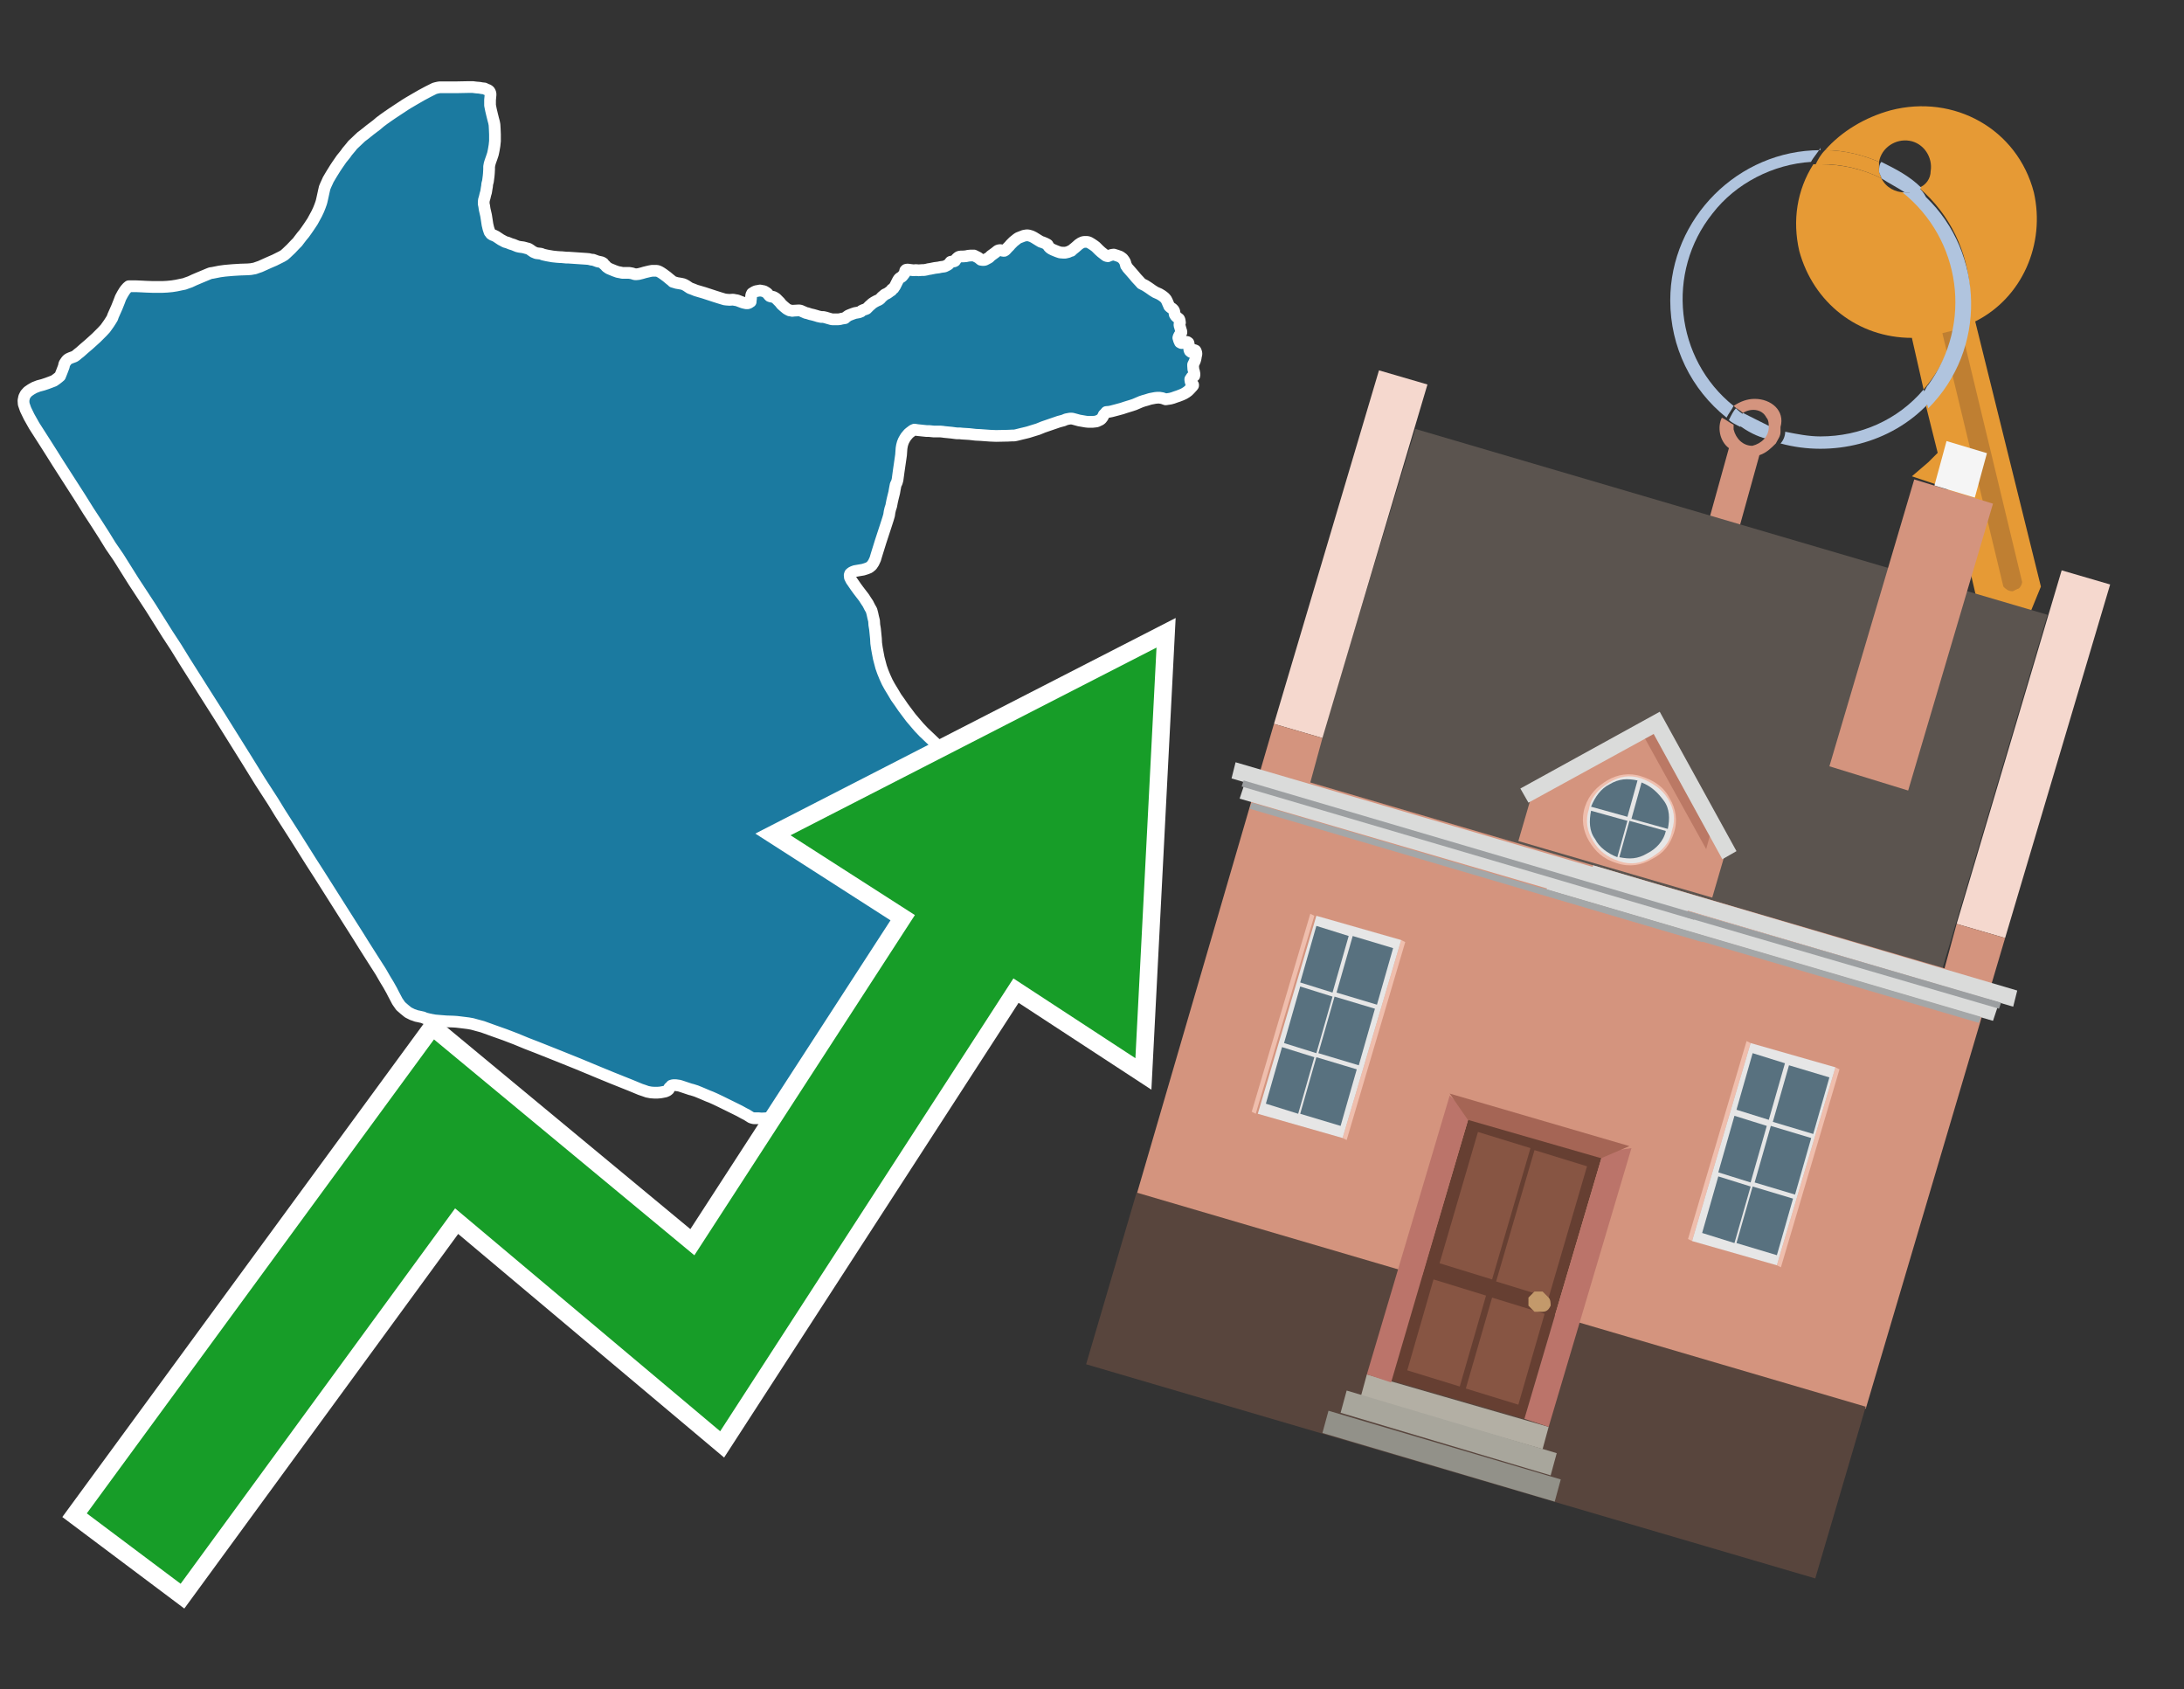<?xml version="1.0" encoding="utf-8"?>
<!-- Generator: Adobe Illustrator 26.0.3, SVG Export Plug-In . SVG Version: 6.00 Build 0)  -->
<svg version="1.1" id="Text" xmlns="http://www.w3.org/2000/svg" xmlns:xlink="http://www.w3.org/1999/xlink" x="0px" y="0px"
	 width="93.1px" height="72px" viewBox="0 0 93.1 72" style="enable-background:new 0 0 93.1 72;" xml:space="preserve">
<rect x="0" y="0" width="93.1" height="72" fill="#333333" stroke="none"/>
<style type="text/css">
	.st0{fill:#1B7AA0;stroke:#FFFFFF;stroke-width:0.5;stroke-linejoin:round;}
	.st1{fill:none;stroke:#FFFFFF;stroke-width:1.5;stroke-miterlimit:10;}
	.st2{fill:#179D28;}
	.st3{fill:#E69A35;}
	.st4{fill:#B0C4DE;}
	.st5{fill:#D4947E;}
	.st6{fill:#BF7F32;}
	.st7{fill:#5B544F;}
	.st8{fill:#F5D8CE;}
	.st9{fill:#58453D;}
	.st10{fill:#F5F5F5;}
	.st11{fill:#EFBEAD;}
	.st12{fill:#E6E6E6;}
	.st13{fill:#58717F;}
	.st14{fill:#B3AFA4;}
	.st15{fill:#A8A69C;}
	.st16{fill:#929189;}
	.st17{fill:#663F32;}
	.st18{fill:#875543;}
	.st19{fill:#C3996B;}
	.st20{fill:#BB746A;}
	.st21{fill:#A56555;}
	.st22{fill:#DADBDA;}
	.st23{fill:#A4A7A8;}
	.st24{fill:#9C9FA1;}
	.st25{fill:#BB7965;}
</style>
<path class="st0" d="M48.08,38.51L48.02,38.63L47.95,38.74L47.77,38.94L47.7,39.03L47.56,39.17L47.49,39.21L47.43,39.23L47.29,39.28L47.2,39.31L46.89,39.39L46.42,39.5L46.34,39.52L46.2,39.55L46.11,39.56L46.01,39.56L45.91,39.55L45.8,39.54L45.7,39.52L45.61,39.5L45.54,39.48L45.46,39.44L45.37,39.39L45.14,39.24L45.02,39.15L44.87,39.04L44.69,38.93L44.51,38.82L44.34,38.74L44.17,38.65L44.01,38.58L43.9,38.56L43.78,38.57L43.57,38.61L43.46,38.65L43.39,38.71L43.34,38.78L43.27,38.84L43.21,38.9L43.08,39.02L43.02,39.04L42.98,39.07L42.93,39.11L42.89,39.15L42.85,39.26L42.84,39.32L42.83,39.58L42.82,39.87L42.8,40.06L42.8,40.25L42.79,40.45L42.77,40.72L42.74,40.98L42.71,41.08L42.67,41.21L42.63,41.34L42.57,41.51L42.54,41.57L42.41,41.79L42.36,41.87L42.18,42.12L42.11,42.25L42.11,42.31L42.12,42.38L42.23,42.54L42.25,42.61L42.28,42.7L42.32,42.92L42.32,43.03L42.32,43.12L42.3,43.2L42.25,43.27L42.14,43.4L42.07,43.46L41.91,43.52L41.81,43.56L41.71,43.62L41.61,43.68L41.52,43.73L41.19,43.97L41.1,44.02L41.01,44.13L40.98,44.18L40.94,44.25L40.92,44.38L40.87,44.6L40.86,44.68L40.85,44.78L40.84,44.87L40.82,44.94L40.78,45.07L40.73,45.19L40.61,45.45L40.53,45.62L40.42,45.87L40.34,46.04L40.21,46.26L40.17,46.34L39.99,46.61L39.87,46.79L39.72,46.93L39.61,47.03L39.17,47.41L39.06,47.5L38.85,47.69L38.76,47.78L38.66,47.87L38.54,47.97L38.38,48.09L38.26,48.13L37.97,48.21L37.68,48.26L37.52,48.27L37.35,48.29L37.19,48.29L37.05,48.28L36.93,48.26L36.78,48.18L36.6,48.12L36.31,48.08L36.13,48.07L35.91,48.06L35.56,48.04L35.43,48.03L35.33,48.03L35.18,48.0L35.1,47.95L35.04,47.88L34.99,47.82L34.95,47.75L34.9,47.61L34.87,47.53L34.84,47.3L34.82,47.22L34.81,47.16L34.76,47.08L34.73,47.04L34.69,47.0L34.63,47.0L34.52,47.0L34.45,47.0L34.32,47.05L34.25,47.08L34.03,47.19L33.97,47.23L33.91,47.25L33.8,47.27L33.6,47.3L33.32,47.39L33.14,47.46L33.09,47.48L32.96,47.59L32.86,47.62L32.76,47.64L32.66,47.66L32.46,47.67L32.35,47.66L32.24,47.66L32.13,47.66L32.02,47.63L31.83,47.51L31.71,47.45L31.53,47.35L31.39,47.28L30.72,46.95L30.49,46.84L30.31,46.76L30.18,46.71L29.9,46.59L29.68,46.5L29.49,46.44L29.44,46.43L29.02,46.29L28.95,46.27L28.81,46.25L28.74,46.25L28.69,46.25L28.62,46.27L28.58,46.32L28.53,46.36L28.51,46.43L28.45,46.48L28.36,46.52L28.26,46.54L28.15,46.56L28.03,46.57L27.89,46.57L27.75,46.56L27.59,46.53L27.45,46.48L27.3,46.43L26.89,46.26L26.09,45.94L25.53,45.71L25.41,45.66L24.64,45.34L23.77,44.99L22.89,44.64L22.45,44.47L21.99,44.28L21.52,44.1L21.04,43.93L20.57,43.76L20.31,43.69L20.13,43.64L19.96,43.61L19.8,43.59L19.64,43.57L19.47,43.55L19.32,43.54L19.02,43.53L18.77,43.51L18.54,43.49L18.32,43.45L18.12,43.4L18.03,43.36L17.94,43.34L17.85,43.32L17.75,43.3L17.67,43.27L17.58,43.24L17.4,43.15L17.24,43.02L17.08,42.88L17.01,42.78L16.94,42.68L16.75,42.32L16.7,42.22L16.56,41.97L16.42,41.74L16.23,41.41L15.91,40.91L15.51,40.28L15.28,39.91L14.69,38.98L13.62,37.29L13.26,36.73L12.58,35.65L11.94,34.65L11.64,34.16L11.09,33.31L10.54,32.42L9.69,31.06L9.34,30.5L8.61,29.35L7.87,28.18L7.5,27.58L7.14,27.03L6.43,25.9L5.69,24.77L5.05,23.75L4.72,23.27L4.43,22.8L4.11,22.3L3.77,21.78L3.42,21.22L3.08,20.69L2.47,19.74L2.2,19.31L1.94,18.9L1.46,18.15L1.24,17.76L1.09,17.45L1.01,17.22L1.0,17.07L1.03,16.92L1.09,16.8L1.19,16.69L1.32,16.6L1.46,16.52L1.64,16.45L1.83,16.4L2.01,16.34L2.17,16.28L2.3,16.23L2.4,16.16L2.49,16.09L2.56,16.03L2.64,15.83L2.72,15.62L2.74,15.52L2.76,15.48L2.82,15.39L2.87,15.33L2.93,15.29L3.02,15.25L3.13,15.21L3.18,15.19L3.25,15.14L3.32,15.08L3.41,15.01L3.59,14.85L3.79,14.68L4.0,14.49L4.11,14.39L4.36,14.14L4.49,14.0L4.54,13.93L4.64,13.79L4.73,13.65L4.79,13.55L4.82,13.46L4.9,13.28L4.98,13.1L5.08,12.85L5.14,12.69L5.22,12.54L5.3,12.41L5.35,12.34L5.43,12.25L5.49,12.2L5.52,12.2L5.64,12.2L5.81,12.2L6.04,12.21L6.23,12.22L6.52,12.23L6.92,12.23L7.12,12.22L7.33,12.2L7.52,12.17L7.71,12.13L7.86,12.1L7.94,12.07L8.11,12.01L8.28,11.93L8.54,11.82L8.9,11.67L8.98,11.64L9.06,11.63L9.36,11.57L9.58,11.54L9.69,11.53L9.92,11.51L10.25,11.49L10.56,11.48L10.69,11.47L10.8,11.45L10.86,11.44L11.0,11.39L11.09,11.36L11.29,11.27L11.49,11.18L11.7,11.09L12.02,10.93L12.12,10.87L12.21,10.79L12.41,10.6L12.58,10.42L12.68,10.32L12.77,10.2L12.87,10.07L12.97,9.95L13.07,9.81L13.16,9.68L13.24,9.56L13.32,9.44L13.44,9.22L13.5,9.11L13.58,8.94L13.64,8.79L13.69,8.65L13.71,8.58L13.74,8.45L13.81,8.13L13.84,8.0L13.89,7.88L13.95,7.75L13.99,7.66L14.09,7.49L14.15,7.39L14.3,7.15L14.38,7.03L14.47,6.9L14.56,6.77L14.65,6.66L14.73,6.56L14.8,6.46L14.96,6.27L15.03,6.18L15.21,6.01L15.4,5.83L15.52,5.74L15.77,5.54L16.06,5.32L16.2,5.2L16.36,5.08L16.53,4.96L16.69,4.85L16.84,4.75L17.28,4.46L17.41,4.38L17.7,4.21L17.84,4.13L17.96,4.06L18.24,3.91L18.4,3.83L18.52,3.77L18.59,3.75L18.68,3.73L18.75,3.72L19.48,3.72L19.98,3.71L20.15,3.71L20.31,3.73L20.44,3.74L20.55,3.76L20.65,3.77L20.73,3.81L20.81,3.84L20.86,3.88L20.89,3.93L20.91,3.99L20.91,4.05L20.89,4.26L20.89,4.49L20.91,4.59L20.93,4.69L20.98,4.9L21.03,5.1L21.06,5.21L21.08,5.32L21.09,5.49L21.1,5.73L21.1,6.01L21.08,6.2L21.05,6.38L21.03,6.48L21.01,6.57L20.96,6.72L20.9,6.89L20.87,6.99L20.85,7.1L20.85,7.21L20.84,7.39L20.83,7.5L20.8,7.73L20.77,7.84L20.76,7.95L20.75,8.0L20.72,8.19L20.69,8.29L20.66,8.42L20.63,8.52L20.62,8.6L20.62,8.69L20.64,8.78L20.66,8.92L20.72,9.18L20.75,9.37L20.78,9.57L20.82,9.74L20.84,9.8L20.87,9.89L20.92,9.95L20.93,9.97L20.99,10.01L21.07,10.04L21.15,10.08L21.36,10.22L21.4,10.24L21.53,10.31L21.64,10.34L21.76,10.39L21.89,10.43L21.96,10.46L22.06,10.5L22.15,10.52L22.3,10.54L22.38,10.56L22.45,10.58L22.53,10.6L22.58,10.63L22.74,10.74L22.79,10.76L22.86,10.79L23.03,10.81L23.08,10.82L23.15,10.85L23.24,10.87L23.33,10.89L23.56,10.93L23.75,10.95L23.9,10.96L23.94,10.96L24.15,10.98L24.24,10.98L24.98,11.03L25.1,11.04L25.22,11.07L25.28,11.07L25.47,11.14L25.61,11.17L25.65,11.18L25.72,11.22L25.74,11.26L25.8,11.31L25.85,11.37L25.95,11.44L26.02,11.47L26.19,11.54L26.33,11.59L26.44,11.61L26.53,11.63L26.82,11.63L26.94,11.65L27.07,11.69L27.12,11.69L27.22,11.68L27.3,11.66L27.38,11.64L27.48,11.61L27.69,11.56L27.8,11.54L27.9,11.54L27.97,11.54L28.04,11.55L28.11,11.58L28.18,11.62L28.27,11.68L28.42,11.79L28.54,11.89L28.64,11.97L28.68,12.01L28.75,12.03L28.85,12.06L29.03,12.09L29.12,12.11L29.19,12.14L29.26,12.18L29.35,12.24L29.41,12.28L29.52,12.32L29.67,12.38L30.01,12.48L30.5,12.64L30.69,12.7L30.89,12.76L30.97,12.77L31.1,12.78L31.25,12.77L31.35,12.79L31.42,12.8L31.63,12.88L31.69,12.9L31.78,12.92L31.84,12.93L31.9,12.92L31.94,12.9L31.98,12.87L32.0,12.86L32.0,12.8L32.01,12.76L32.02,12.61L32.03,12.56L32.06,12.5L32.11,12.47L32.16,12.44L32.23,12.41L32.35,12.39L32.4,12.38L32.45,12.39L32.56,12.41L32.6,12.43L32.65,12.46L32.71,12.5L32.74,12.54L32.78,12.59L32.81,12.62L32.87,12.64L32.95,12.65L33.0,12.67L33.08,12.72L33.24,12.88L33.32,12.98L33.41,13.06L33.53,13.16L33.58,13.19L33.66,13.23L33.71,13.23L33.77,13.25L33.85,13.24L34.03,13.23L34.08,13.23L34.13,13.24L34.36,13.34L34.42,13.35L34.54,13.39L34.67,13.42L34.81,13.46L34.87,13.48L35.01,13.51L35.1,13.51L35.19,13.53L35.29,13.56L35.43,13.6L35.48,13.61L35.73,13.61L35.81,13.6L35.89,13.58L36.02,13.56L36.06,13.52L36.16,13.45L36.23,13.42L36.36,13.37L36.45,13.34L36.51,13.33L36.62,13.31L36.67,13.29L36.7,13.28L36.72,13.25L36.78,13.22L36.83,13.2L36.89,13.18L36.94,13.16L37.07,13.03L37.13,12.98L37.17,12.94L37.26,12.88L37.37,12.82L37.44,12.79L37.51,12.75L37.59,12.66L37.72,12.55L37.81,12.51L37.87,12.47L37.95,12.41L38.0,12.38L38.02,12.33L38.09,12.29L38.12,12.24L38.15,12.2L38.21,12.08L38.27,11.96L38.3,11.91L38.33,11.87L38.37,11.84L38.45,11.79L38.5,11.73L38.56,11.65L38.59,11.53L38.62,11.5L38.66,11.49L38.71,11.49L38.78,11.5L38.95,11.52L39.04,11.51L39.16,11.52L39.3,11.51L39.39,11.51L39.5,11.49L39.58,11.47L39.65,11.46L39.85,11.42L40.01,11.4L40.1,11.38L40.25,11.36L40.28,11.35L40.38,11.3L40.43,11.27L40.46,11.24L40.49,11.2L40.52,11.16L40.55,11.15L40.67,11.14L40.71,11.12L40.76,11.04L40.8,11.0L40.85,10.96L40.89,10.94L40.97,10.93L41.06,10.93L41.18,10.92L41.27,10.9L41.38,10.89L41.46,10.89L41.52,10.89L41.7,10.98L41.81,11.07L41.88,11.08L41.95,11.08L41.99,11.07L42.16,10.98L42.24,10.9L42.42,10.77L42.52,10.69L42.56,10.67L42.62,10.66L42.66,10.66L42.76,10.69L42.81,10.69L42.86,10.66L42.95,10.56L43.03,10.48L43.08,10.42L43.2,10.3L43.25,10.26L43.35,10.18L43.41,10.14L43.46,10.12L43.59,10.07L43.64,10.05L43.75,10.03L43.82,10.03L43.87,10.04L43.97,10.07L44.07,10.12L44.28,10.25L44.38,10.31L44.43,10.32L44.55,10.37L44.63,10.41L44.66,10.43L44.7,10.51L44.76,10.57L44.82,10.61L44.9,10.65L45.02,10.7L45.1,10.73L45.19,10.76L45.32,10.77L45.41,10.77L45.54,10.74L45.62,10.7L45.67,10.69L45.72,10.64L45.82,10.56L45.89,10.5L45.98,10.42L46.07,10.36L46.16,10.32L46.22,10.31L46.34,10.31L46.39,10.32L46.44,10.34L46.54,10.4L46.63,10.46L46.71,10.52L46.85,10.66L46.95,10.75L47.13,10.89L47.17,10.91L47.23,10.92L47.27,10.9L47.36,10.87L47.4,10.86L47.48,10.85L47.61,10.89L47.75,10.94L47.86,11.02L47.92,11.1L47.96,11.17L47.99,11.27L48.0,11.32L48.04,11.37L48.06,11.41L48.21,11.58L48.34,11.73L48.44,11.85L48.57,11.99L48.66,12.09L48.82,12.17L48.96,12.26L49.06,12.33L49.13,12.38L49.26,12.46L49.33,12.49L49.42,12.53L49.52,12.59L49.59,12.64L49.65,12.69L49.71,12.76L49.76,12.86L49.78,12.91L49.82,13.0L49.84,13.05L49.87,13.08L49.92,13.12L49.97,13.15L50.02,13.2L50.04,13.23L50.06,13.28L50.07,13.37L50.08,13.41L50.12,13.47L50.15,13.5L50.22,13.56L50.26,13.59L50.28,13.63L50.29,13.68L50.3,13.75L50.28,13.81L50.28,13.87L50.3,13.93L50.33,14.04L50.36,14.13L50.36,14.17L50.34,14.2L50.28,14.28L50.24,14.36L50.23,14.4L50.24,14.43L50.26,14.5L50.3,14.59L50.36,14.62L50.39,14.62L50.44,14.61L50.51,14.57L50.58,14.57L50.62,14.58L50.66,14.61L50.67,14.65L50.68,14.71L50.69,14.75L50.69,14.83L50.7,14.91L50.72,14.96L50.77,15.0L50.79,15.0L50.82,14.99L50.87,14.94L50.91,14.92L50.96,14.94L50.98,14.98L51.0,15.05L51.0,15.1L50.98,15.18L50.97,15.25L50.96,15.3L50.94,15.37L50.9,15.46L50.86,15.54L50.86,15.59L50.87,15.74L50.9,15.84L50.92,15.95L50.91,16.02L50.88,16.04L50.8,16.07L50.77,16.12L50.74,16.16L50.74,16.19L50.75,16.25L50.77,16.32L50.81,16.36L50.86,16.4L50.86,16.43L50.83,16.47L50.72,16.59L50.65,16.66L50.57,16.72L50.47,16.78L50.36,16.83L50.23,16.88L50.11,16.92L50.0,16.96L49.89,16.99L49.69,17.02L49.55,16.97L49.43,16.95L49.34,16.95L49.24,16.96L49.03,17.0L48.87,17.05L48.76,17.08L48.64,17.12L48.36,17.24L48.24,17.28L47.98,17.36L47.83,17.41L47.61,17.47L47.38,17.53L47.28,17.55L47.16,17.56L47.11,17.62L47.05,17.68L47.01,17.77L46.95,17.85L46.9,17.89L46.75,17.96L46.67,17.97L46.58,17.98L46.39,17.98L46.29,17.97L46.0,17.92L45.78,17.86L45.7,17.84L45.61,17.84L45.45,17.87L45.33,17.92L45.14,17.97L44.47,18.2L44.25,18.29L43.99,18.37L43.83,18.42L43.71,18.45L43.54,18.49L43.34,18.54L43.24,18.56L43.16,18.56L42.96,18.57L42.46,18.58L42.21,18.57L41.8,18.54L41.59,18.53L41.33,18.5L41.01,18.48L40.92,18.47L40.8,18.47L40.71,18.46L40.56,18.44L40.25,18.41L40.19,18.4L40.08,18.39L39.9,18.39L39.8,18.39L39.6,18.37L39.49,18.37L39.11,18.33L38.98,18.31L38.91,18.34L38.79,18.43L38.73,18.48L38.62,18.61L38.57,18.69L38.52,18.78L38.48,18.88L38.45,18.99L38.43,19.11L38.41,19.39L38.39,19.53L38.31,20.08L38.26,20.45L38.23,20.56L38.18,20.66L38.14,20.87L38.12,20.99L38.06,21.23L38.03,21.36L37.99,21.57L37.95,21.69L37.92,21.82L37.9,21.96L37.85,22.13L37.75,22.44L37.54,23.08L37.36,23.66L37.31,23.83L37.24,23.98L37.16,24.1L37.05,24.19L36.92,24.24L36.79,24.28L36.67,24.3L36.44,24.34L36.36,24.37L36.3,24.4L36.24,24.45L36.22,24.51L36.23,24.61L36.29,24.73L36.49,25.02L36.6,25.17L36.83,25.47L36.92,25.61L37.0,25.73L37.07,25.87L37.15,26.01L37.19,26.16L37.22,26.3L37.26,26.46L37.27,26.63L37.3,26.81L37.34,27.21L37.35,27.41L37.38,27.62L37.42,27.84L37.46,28.05L37.51,28.24L37.56,28.43L37.63,28.63L37.72,28.85L37.82,29.07L37.93,29.27L38.07,29.5L38.2,29.72L38.35,29.93L38.5,30.15L38.83,30.59L39.0,30.79L39.18,31.0L39.37,31.2L39.57,31.39L39.78,31.59L39.98,31.78L40.42,32.17L40.63,32.37L40.85,32.59L41.08,32.82L41.47,33.22L41.8,33.58L42.1,33.87L42.24,34.01L42.38,34.14L42.52,34.25L42.67,34.34L42.8,34.43L42.97,34.53L43.14,34.62L43.32,34.73L43.5,34.85L43.89,35.09L44.28,35.35L47.1,37.17L47.48,37.42L47.94,37.72L48.04,37.82L48.11,37.93L48.15,38.03L48.16,38.15L48.15,38.28L48.08,38.51Z"/>
<polygon class="st1" points="49.3,27.6 33.7,35.6 39,39 29.6,53.5 18.5,44.3 3.7,64.5 7.7,67.5 19.4,51.5 30.7,61 43.2,41.7 
	48.4,45.1 "/>
<polygon class="st2" points="49.3,27.6 33.7,35.6 39,39 29.6,53.5 18.5,44.3 3.7,64.5 7.7,67.5 19.4,51.5 30.7,61 43.2,41.7 
	48.4,45.1 "/>
<path class="st3" d="M80.2,7.6c0-0.1-0.1-0.2-0.1-0.3c0-0.1,0-0.3,0-0.4c-0.7-0.3-1.5-0.5-2.3-0.5c-0.2,0.2-0.3,0.4-0.4,0.6
	c0.1,0,0.2,0,0.3,0C78.5,7,79.4,7.2,80.2,7.6z"/>
<path class="st4" d="M77.6,6.4c-3.5,0-6.4,2.9-6.4,6.4c0,2,0.9,3.8,2.4,5c0.1-0.2,0.2-0.3,0.3-0.5c-2.5-2-2.9-5.7-0.9-8.2
	c1-1.3,2.6-2.1,4.2-2.2c0.1-0.2,0.3-0.4,0.4-0.6V6.4z"/>
<path class="st3" d="M84.2,13.7c2-1,3-3.3,2.5-5.5C86,5.5,83.3,4,80.6,4.7c-1.1,0.3-2.1,0.9-2.8,1.7c0.8,0,1.6,0.2,2.3,0.5
	c0.1-0.6,0.7-1,1.3-0.9c0.6,0.1,1,0.7,0.9,1.3c0,0.3-0.2,0.6-0.5,0.7c2.7,2.3,2.9,6.4,0.6,9c-0.1,0.1-0.2,0.2-0.3,0.3l0.5,2
	l-0.4,0.4l-0.7,0.6l0.9,0.3l0.6,0.2l0.1,0.3l-0.4,0.4L82,22.1l0.9,0.3l0.6,0.2l0.1,0.3l-0.4,0.4l-0.7,0.6l0.9,0.3l0.6,0.2l0.3,1.3
	l1.8,1.5L87,25L84.2,13.7z"/>
<path class="st3" d="M81.2,8.2c-0.4,0-0.8-0.2-1-0.6C79.4,7.2,78.5,7,77.6,7c-0.1,0-0.2,0-0.3,0c-0.7,1.1-0.9,2.4-0.6,3.7
	c0.6,2.2,2.5,3.7,4.8,3.7l0.5,2.2c2.1-2.4,1.9-6.1-0.6-8.2C81.3,8.3,81.2,8.3,81.2,8.2z"/>
<path class="st4" d="M74.1,18.1c0.4,0.3,0.8,0.5,1.2,0.6c0.1-0.1,0.2-0.3,0.2-0.5l0,0c-0.4-0.2-0.8-0.4-1.2-0.6
	C74.2,17.8,74.1,17.9,74.1,18.1z"/>
<path class="st4" d="M74.4,17.7c-0.2-0.1-0.3-0.2-0.4-0.3c-0.1,0.1-0.2,0.3-0.3,0.5c0.1,0.1,0.3,0.2,0.5,0.3
	C74.1,17.9,74.2,17.8,74.4,17.7z"/>
<path class="st5" d="M74.8,17c-0.3,0-0.6,0.1-0.9,0.3c0.1,0.1,0.3,0.2,0.4,0.3c0.3-0.2,0.8-0.2,1,0.2c0.1,0.1,0.1,0.3,0.1,0.4l0,0
	c0,0.4-0.3,0.7-0.7,0.8c-0.4,0-0.7-0.3-0.8-0.7c0,0,0,0,0-0.1v-0.1c-0.2-0.1-0.3-0.2-0.5-0.3c-0.2,0.4-0.1,1,0.3,1.3l-1,3.6L74,23
	l1-3.6c0.3-0.1,0.5-0.3,0.7-0.5c0.1-0.2,0.2-0.3,0.2-0.5c0-0.1,0-0.1,0-0.2C76.1,17.5,75.5,17,74.8,17z"/>
<path class="st6" d="M86,25.1l-0.2,0.1c-0.2,0-0.3-0.1-0.4-0.2l0,0l-2.6-10.8l0.8-0.2l2.6,10.8C86.2,24.9,86.1,25.1,86,25.1L86,25.1
	z"/>
<path class="st4" d="M80.1,7.3c0,0.1,0.1,0.2,0.1,0.3c0.3,0.2,0.7,0.4,1,0.6c0.1,0,0.2,0,0.3,0c0.1,0,0.3-0.1,0.4-0.2
	c-0.5-0.5-1.1-0.8-1.7-1.1C80.1,7,80.1,7.2,80.1,7.3z"/>
<path class="st4" d="M77.6,18.6c-0.5,0-1-0.1-1.5-0.2c0,0.2-0.1,0.4-0.2,0.5c2.2,0.6,4.7,0,6.3-1.7L82,16.6
	C80.9,17.9,79.3,18.6,77.6,18.6z"/>
<path class="st4" d="M81.8,8c-0.1,0.1-0.2,0.1-0.4,0.2c-0.1,0-0.2,0-0.3,0c2.5,2,3,5.6,1.1,8.2c-0.1,0.1-0.1,0.2-0.2,0.3l0.2,0.7
	c2.5-2.5,2.4-6.6-0.1-9C82,8.2,81.9,8.1,81.8,8L81.8,8z"/>
<g>
	<g transform="matrix( 0.861, 0, 0, 0.861, 2148,666.7) ">
		<g>
			<g id="Symbol_9_0_Layer2_0_MEMBER_8_MEMBER_0_FILL_3_">
				<path class="st7" d="M-2424.7-753.1l-5.3,17.5l31.4,9.2l5.2-17.5L-2424.7-753.1z"/>
			</g>
		</g>
	</g>
	<g transform="matrix( 0.861, 0, 0, 0.861, 2148,666.7) ">
		<g>
			<g id="Symbol_9_0_Layer2_0_MEMBER_8_MEMBER_1_FILL_3_">
				<path class="st8" d="M-2424.1-755.3l-2.4-0.7l-5.2,17.5l2.4,0.7L-2424.1-755.3z"/>
			</g>
		</g>
	</g>
	<g transform="matrix( 0.861, 0, 0, 0.861, 2148,666.7) ">
		<g>
			<g id="Symbol_9_0_Layer2_0_MEMBER_8_MEMBER_2_FILL_3_">
				<path class="st8" d="M-2392.7-746.1l-5.2,17.5l2.4,0.7l5.2-17.5L-2392.7-746.1z"/>
			</g>
		</g>
	</g>
	<g transform="matrix( 0.861, 0, 0, 0.861, 2148,666.7) ">
		<g>
			<g id="Symbol_9_0_Layer2_0_MEMBER_8_MEMBER_3_FILL_3_">
				<path class="st5" d="M-2395.5-727.9l-2.4-0.7l-0.6,2.2l-31.4-9.2l0.6-2.2l-2.4-0.7l-6.8,23.3l36.1,10.6L-2395.5-727.9z"/>
			</g>
		</g>
	</g>
	<g transform="matrix( 0.861, 0, 0, 0.861, 2148,666.7) ">
		<g>
			<g id="Symbol_9_0_Layer2_0_MEMBER_8_MEMBER_4_FILL_3_">
				<path class="st9" d="M-2438.5-715.3l-2.5,8.5l36.1,10.6l2.5-8.5L-2438.5-715.3z"/>
			</g>
		</g>
	</g>
	<g transform="matrix( 0.861, 0, 0, 0.861, 2148,666.7) ">
		<g>
			<g id="Symbol_9_0_Layer2_0_MEMBER_8_MEMBER_5_FILL_3_">
				<path class="st5" d="M-2400.3-735.2l4.2-14.2l-3.9-1.2l-4.2,14.2L-2400.3-735.2z"/>
			</g>
		</g>
	</g>
	<g transform="matrix( 0.861, 0, 0, 0.861, 2148,666.7) ">
		<g>
			<g id="Symbol_9_0_Layer2_0_MEMBER_8_MEMBER_6_FILL_3_">
				<path class="st10" d="M-2396.4-751.9l-2-0.6l-0.6,2.2l2,0.6L-2396.4-751.9z"/>
			</g>
		</g>
	</g>
	<g transform="matrix( 0.861, 0, 0, 0.861, 2148,666.7) ">
		<g>
			<g id="Symbol_9_0_Layer2_0_MEMBER_8_MEMBER_7_MEMBER_0_FILL_3_">
				<path class="st11" d="M-2403.7-721.4l-0.2-0.1l-2.9,9.8l0.2,0.1L-2403.7-721.4z"/>
			</g>
		</g>
	</g>
	<g transform="matrix( 0.861, 0, 0, 0.861, 2148,666.7) ">
		<g>
			<g id="Symbol_9_0_Layer2_0_MEMBER_8_MEMBER_7_MEMBER_1_FILL_3_">
				<path class="st11" d="M-2408.1-722.7l-0.2-0.1l-2.9,9.8l0.2,0.1L-2408.1-722.7z"/>
			</g>
		</g>
	</g>
	<g transform="matrix( 0.861, 0, 0, 0.861, 2148,666.7) ">
		<g>
			<g id="Symbol_9_0_Layer2_0_MEMBER_8_MEMBER_7_MEMBER_2_FILL_3_">
				<path class="st12" d="M-2408.1-722.7l-2.9,9.8l4.2,1.2l2.9-9.8L-2408.1-722.7z"/>
			</g>
		</g>
	</g>
	<g transform="matrix( 0.861, 0, 0, 0.861, 2148,666.7) ">
		<g>
			<g id="Symbol_9_0_Layer2_0_MEMBER_8_MEMBER_7_MEMBER_3_FILL_3_">
				<path class="st13" d="M-2408-715.6l-0.8,2.8l2,0.6l0.8-2.8L-2408-715.6 M-2405-718.2l0.8-2.8l-2-0.6l-0.8,2.8L-2405-718.2
					 M-2405.1-718l-2-0.6l-0.8,2.8l2,0.6L-2405.1-718 M-2408.9-719.1l-0.8,2.8l1.6,0.5l0.8-2.8L-2408.9-719.1 M-2409.7-716.1
					l-0.8,2.8l1.6,0.5l0.8-2.8L-2409.7-716.1 M-2408-722.2l-0.8,2.8l1.6,0.5l0.8-2.8L-2408-722.2z"/>
			</g>
		</g>
	</g>
	<g transform="matrix( 0.861, 0, 0, 0.861, 2148,666.7) ">
		<g>
			<g id="Symbol_9_0_Layer2_0_MEMBER_8_MEMBER_8_MEMBER_0_FILL_3_">
				<path class="st11" d="M-2425.2-727.7l-0.2-0.1l-2.9,9.8l0.2,0.1L-2425.2-727.7z"/>
			</g>
		</g>
	</g>
	<g transform="matrix( 0.861, 0, 0, 0.861, 2148,666.7) ">
		<g>
			<g id="Symbol_9_0_Layer2_0_MEMBER_8_MEMBER_8_MEMBER_1_FILL_3_">
				<path class="st11" d="M-2429.7-729l-0.2-0.1l-2.9,9.8l0.2,0.1L-2429.7-729z"/>
			</g>
		</g>
	</g>
	<g transform="matrix( 0.861, 0, 0, 0.861, 2148,666.7) ">
		<g>
			<g id="Symbol_9_0_Layer2_0_MEMBER_8_MEMBER_8_MEMBER_2_FILL_3_">
				<path class="st12" d="M-2428.3-718l2.9-9.8l-4.2-1.2l-2.9,9.8L-2428.3-718z"/>
			</g>
		</g>
	</g>
	<g transform="matrix( 0.861, 0, 0, 0.861, 2148,666.7) ">
		<g>
			<g id="Symbol_9_0_Layer2_0_MEMBER_8_MEMBER_8_MEMBER_3_FILL_3_">
				<path class="st13" d="M-2431.3-722.5l-0.8,2.8l1.6,0.5l0.8-2.8L-2431.3-722.5 M-2427.6-721.4l-2-0.6l-0.8,2.8l2,0.6
					L-2427.6-721.4 M-2428.8-725.2l0.8-2.8l-1.6-0.5l-0.8,2.8L-2428.8-725.2 M-2428.8-725l-1.6-0.5l-0.8,2.8l1.6,0.5L-2428.8-725
					 M-2426.7-724.4l-2-0.6l-0.8,2.8l2,0.6L-2426.7-724.4 M-2425.8-727.4l-2-0.6l-0.8,2.8l2,0.6L-2425.8-727.4z"/>
			</g>
		</g>
	</g>
	<g transform="matrix( 0.861, 0, 0, 0.861, 2148,666.7) ">
		<g>
			<g id="Symbol_9_0_Layer2_0_MEMBER_8_MEMBER_9_FILL_3_">
				<path class="st14" d="M-2418.4-702.6l0.3-1.1l-9-2.6l-0.3,1.1L-2418.4-702.6z"/>
			</g>
		</g>
	</g>
	<g transform="matrix( 0.861, 0, 0, 0.861, 2148,666.7) ">
		<g>
			<g id="Symbol_9_0_Layer2_0_MEMBER_8_MEMBER_10_FILL_3_">
				<path class="st15" d="M-2418-701.3l0.3-1.1l-10.4-3.1l-0.3,1.1L-2418-701.3z"/>
			</g>
		</g>
	</g>
	<g transform="matrix( 0.861, 0, 0, 0.861, 2148,666.7) ">
		<g>
			<g id="Symbol_9_0_Layer2_0_MEMBER_8_MEMBER_11_FILL_3_">
				<path class="st16" d="M-2417.8-700l0.3-1.1l-11.5-3.4l-0.3,1.1L-2417.8-700z"/>
			</g>
		</g>
	</g>
	<g transform="matrix( 0.861, 0, 0, 0.861, 2148,666.7) ">
		<g>
			<g id="Symbol_9_0_Layer2_0_MEMBER_8_MEMBER_12_MEMBER_0_FILL_101_">
				<path class="st17" d="M-2415.4-717.3l-6.6-1.9l-3.9,13.2l6.6,1.9L-2415.4-717.3z"/>
			</g>
		</g>
	</g>
	<g transform="matrix( 0.861, 0, 0, 0.861, 2148,666.7) ">
		<g>
			<g id="Symbol_9_0_Layer2_0_MEMBER_8_MEMBER_12_MEMBER_1_MEMBER_0_FILL_29_">
				<path class="st18" d="M-2420.9-711l1.9-6.5l-2.6-0.8l-1.9,6.5L-2420.9-711z"/>
			</g>
		</g>
	</g>
	<g transform="matrix( 0.861, 0, 0, 0.861, 2148,666.7) ">
		<g>
			<g id="Symbol_9_0_Layer2_0_MEMBER_8_MEMBER_12_MEMBER_1_MEMBER_1_FILL_27_">
				<path class="st18" d="M-2418.8-717.4l-1.9,6.5l2.6,0.8l1.9-6.5L-2418.8-717.4z"/>
			</g>
		</g>
	</g>
	<g transform="matrix( 0.861, 0, 0, 0.861, 2148,666.7) ">
		<g>
			<g id="Symbol_9_0_Layer2_0_MEMBER_8_MEMBER_12_MEMBER_2_MEMBER_0_FILL_103_">
				<path class="st18" d="M-2422.5-705.7l1.3-4.5l-2.6-0.8l-1.3,4.5L-2422.5-705.7z"/>
			</g>
		</g>
	</g>
	<g transform="matrix( 0.861, 0, 0, 0.861, 2148,666.7) ">
		<g>
			<g id="Symbol_9_0_Layer2_0_MEMBER_8_MEMBER_12_MEMBER_2_MEMBER_1_FILL_176_">
				<path class="st18" d="M-2419.6-704.8l1.3-4.5l-2.6-0.8l-1.3,4.5L-2419.6-704.8z"/>
			</g>
		</g>
	</g>
	<g transform="matrix( 0.861, 0, 0, 0.861, 2148,666.7) ">
		<g>
			<g id="Symbol_9_0_Layer2_0_MEMBER_8_MEMBER_13_FILL_103_">
				<path class="st19" d="M-2418-709.7c0-0.1,0-0.3-0.1-0.4c-0.1-0.1-0.2-0.2-0.3-0.3c-0.1,0-0.3,0-0.4,0c-0.1,0.1-0.2,0.2-0.3,0.3
					c0,0.2,0,0.3,0,0.4c0.1,0.1,0.2,0.2,0.3,0.3c0.2,0,0.3,0,0.4,0C-2418.2-709.4-2418.1-709.5-2418-709.7z"/>
			</g>
		</g>
	</g>
	<g transform="matrix( 0.861, 0, 0, 0.861, 2148,666.7) ">
		<g>
			<g id="Symbol_9_0_Layer2_0_MEMBER_8_MEMBER_14_FILL_7_">
				<path class="st20" d="M-2422-719.2l-1-0.9l-4.1,13.8l1.2,0.4L-2422-719.2z"/>
			</g>
		</g>
	</g>
	<g transform="matrix( 0.861, 0, 0, 0.861, 2148,666.7) ">
		<g>
			<g id="Symbol_9_0_Layer2_0_MEMBER_8_MEMBER_15_FILL_7_">
				<path class="st20" d="M-2414-717.5l-1.4,0.2l-3.9,13.2l1.2,0.4L-2414-717.5z"/>
			</g>
		</g>
	</g>
	<g transform="matrix( 0.861, 0, 0, 0.861, 2148,666.7) ">
		<g>
			<g id="Symbol_9_0_Layer2_0_MEMBER_8_MEMBER_16_FILL_7_">
				<path class="st21" d="M-2423-720.2l0.9,1.3l6.6,1.9l1.4-0.6L-2423-720.2z"/>
			</g>
		</g>
	</g>
	<g transform="matrix( 0.861, 0, 0, 0.861, 2148,666.7) ">
		<g>
			<g id="Symbol_9_0_Layer2_0_MEMBER_8_MEMBER_17_MEMBER_0_FILL_3_">
				<path class="st22" d="M-2417.9-731.2l-0.3,0.9l22.1,6.5l0.3-0.9L-2417.9-731.2z"/>
			</g>
		</g>
	</g>
	<g transform="matrix( 0.861, 0, 0, 0.861, 2148,666.7) ">
		<g>
			<g id="Symbol_9_0_Layer2_0_MEMBER_8_MEMBER_17_MEMBER_1_FILL_3_">
				<path class="st22" d="M-2415.9-731.5l-0.2,0.8l21,6.2l0.2-0.8L-2415.9-731.5z"/>
			</g>
		</g>
	</g>
	<g transform="matrix( 0.861, 0, 0, 0.861, 2148,666.7) ">
		<g>
			<g id="Symbol_9_0_Layer2_0_MEMBER_8_MEMBER_17_MEMBER_2_FILL_3_">
				<path class="st23" d="M-2418.5-730.4l-0.1,0.3l21.8,6.4l0.1-0.3L-2418.5-730.4z"/>
			</g>
		</g>
	</g>
	<g transform="matrix( 0.861, 0, 0, 0.861, 2148,666.7) ">
		<g>
			<g id="Symbol_9_0_Layer2_0_MEMBER_8_MEMBER_17_MEMBER_3_FILL_3_">
				<path class="st24" d="M-2417.6-731.1l-0.1,0.3l21.9,6.4l0.1-0.3L-2417.6-731.1z"/>
			</g>
		</g>
	</g>
	<g transform="matrix( 0.861, 0, 0, 0.861, 2148,666.7) ">
		<g>
			<g id="Symbol_9_0_Layer2_0_MEMBER_8_MEMBER_17_MEMBER_4_FILL_3_">
				<path class="st22" d="M-2411.5-728.4l0.3-0.9l-21.9-6.4l-0.3,0.9L-2411.5-728.4z"/>
			</g>
		</g>
	</g>
	<g transform="matrix( 0.861, 0, 0, 0.861, 2148,666.7) ">
		<g>
			<g id="Symbol_9_0_Layer2_0_MEMBER_8_MEMBER_17_MEMBER_5_FILL_3_">
				<path class="st22" d="M-2412.3-729.5l0.2-0.8l-21.5-6.3l-0.2,0.8L-2412.3-729.5z"/>
			</g>
		</g>
	</g>
	<g transform="matrix( 0.861, 0, 0, 0.861, 2148,666.7) ">
		<g>
			<g id="Symbol_9_0_Layer2_0_MEMBER_8_MEMBER_17_MEMBER_6_FILL_3_">
				<path class="st23" d="M-2410.5-727.7l0.1-0.3l-22.4-6.6l-0.1,0.3L-2410.5-727.7z"/>
			</g>
		</g>
	</g>
	<g transform="matrix( 0.861, 0, 0, 0.861, 2148,666.7) ">
		<g>
			<g id="Symbol_9_0_Layer2_0_MEMBER_8_MEMBER_17_MEMBER_7_FILL_3_">
				<path class="st24" d="M-2410.9-728.8l0.1-0.3l-22.4-6.6l-0.1,0.3L-2410.9-728.8z"/>
			</g>
		</g>
	</g>
	<g transform="matrix( 0.861, 0, 0, 0.861, 2148,666.7) ">
		<g>
			<g id="Symbol_9_0_Layer2_0_MEMBER_8_MEMBER_18_FILL_3_">
				<path class="st5" d="M-2412.6-738.8l-6.3,3.7l-0.7,2.4l9.6,2.8l0.7-2.4L-2412.6-738.8z"/>
			</g>
		</g>
	</g>
	<g transform="matrix( 0.861, 0, 0, 0.861, 2148,666.7) ">
		<g>
			<g id="Symbol_9_0_Layer2_0_MEMBER_8_MEMBER_19_FILL_3_">
				<path class="st25" d="M-2412.8-738.5l-0.6,0.6l3.1,5.6l0.3-1.1L-2412.8-738.5z"/>
			</g>
		</g>
	</g>
	<g transform="matrix( 0.861, 0, 0, 0.861, 2148,666.7) ">
		<g>
			<g id="Symbol_9_0_Layer2_0_MEMBER_8_MEMBER_20_FILL_3_">
				<path class="st22" d="M-2419.1-734.6l6.2-3.4l3.4,6.2l0.7-0.4l-3.8-6.9l-6.9,3.8L-2419.1-734.6z"/>
			</g>
		</g>
	</g>
	<g transform="matrix( 0.861, 0, 0, 0.861, 2148,666.7) ">
		<g>
			<g id="Symbol_9_0_Layer2_0_MEMBER_8_MEMBER_21_MEMBER_0_FILL_3_">
				<path class="st11" d="M-2413.5-735.9c-0.6-0.2-1.2-0.1-1.7,0.2c-0.5,0.3-0.9,0.7-1.1,1.3c-0.2,0.6-0.1,1.2,0.2,1.7
					c0.3,0.5,0.7,0.9,1.4,1.1c0.6,0.2,1.2,0.1,1.7-0.2c0.6-0.3,0.9-0.7,1.1-1.3c0.2-0.6,0.1-1.2-0.2-1.7
					C-2412.4-735.4-2412.9-735.7-2413.5-735.9z"/>
			</g>
		</g>
	</g>
	<g transform="matrix( 0.861, 0, 0, 0.861, 2148,666.7) ">
		<g>
			<g id="Symbol_9_0_Layer2_0_MEMBER_8_MEMBER_21_MEMBER_1_FILL_3_">
				<path class="st12" d="M-2413.5-735.8c-0.6-0.2-1.1-0.1-1.6,0.2c-0.5,0.3-0.9,0.7-1,1.3c-0.2,0.6-0.1,1.1,0.2,1.6
					c0.3,0.5,0.7,0.8,1.3,1s1.1,0.1,1.6-0.2c0.5-0.3,0.9-0.7,1-1.3c0.2-0.6,0.1-1.1-0.2-1.6C-2412.5-735.3-2413-735.6-2413.5-735.8z
					"/>
			</g>
		</g>
	</g>
	<g transform="matrix( 0.861, 0, 0, 0.861, 2148,666.7) ">
		<g>
			<g id="Symbol_9_0_Layer2_0_MEMBER_8_MEMBER_21_MEMBER_2_MEMBER_0_FILL_3_">
				<path class="st13" d="M-2414.2-733.7l-1.8-0.5c-0.1,0.5-0.1,1,0.2,1.4c0.2,0.4,0.6,0.7,1.1,0.9L-2414.2-733.7z"/>
			</g>
		</g>
	</g>
	<g transform="matrix( 0.861, 0, 0, 0.861, 2148,666.7) ">
		<g>
			<g id="Symbol_9_0_Layer2_0_MEMBER_8_MEMBER_21_MEMBER_2_MEMBER_1_FILL_3_">
				<path class="st13" d="M-2414.2-733.9l0.5-1.8c-0.5-0.1-0.9-0.1-1.4,0.2c-0.4,0.2-0.7,0.6-0.9,1.1L-2414.2-733.9z"/>
			</g>
		</g>
	</g>
	<g transform="matrix( 0.861, 0, 0, 0.861, 2148,666.7) ">
		<g>
			<g id="Symbol_9_0_Layer2_0_MEMBER_8_MEMBER_21_MEMBER_2_MEMBER_2_FILL_3_">
				<path class="st13" d="M-2412.3-733.2l-1.8-0.5l-0.5,1.8c0.5,0.1,0.9,0.1,1.4-0.2C-2412.8-732.3-2412.4-732.7-2412.3-733.2z"/>
			</g>
		</g>
	</g>
	<g transform="matrix( 0.861, 0, 0, 0.861, 2148,666.7) ">
		<g>
			<g id="Symbol_9_0_Layer2_0_MEMBER_8_MEMBER_21_MEMBER_2_MEMBER_3_FILL_3_">
				<path class="st13" d="M-2413.5-735.6l-0.5,1.8l1.8,0.5c0.1-0.5,0.1-1-0.2-1.4C-2412.7-735.1-2413-735.4-2413.5-735.6z"/>
			</g>
		</g>
	</g>
</g>
</svg>
